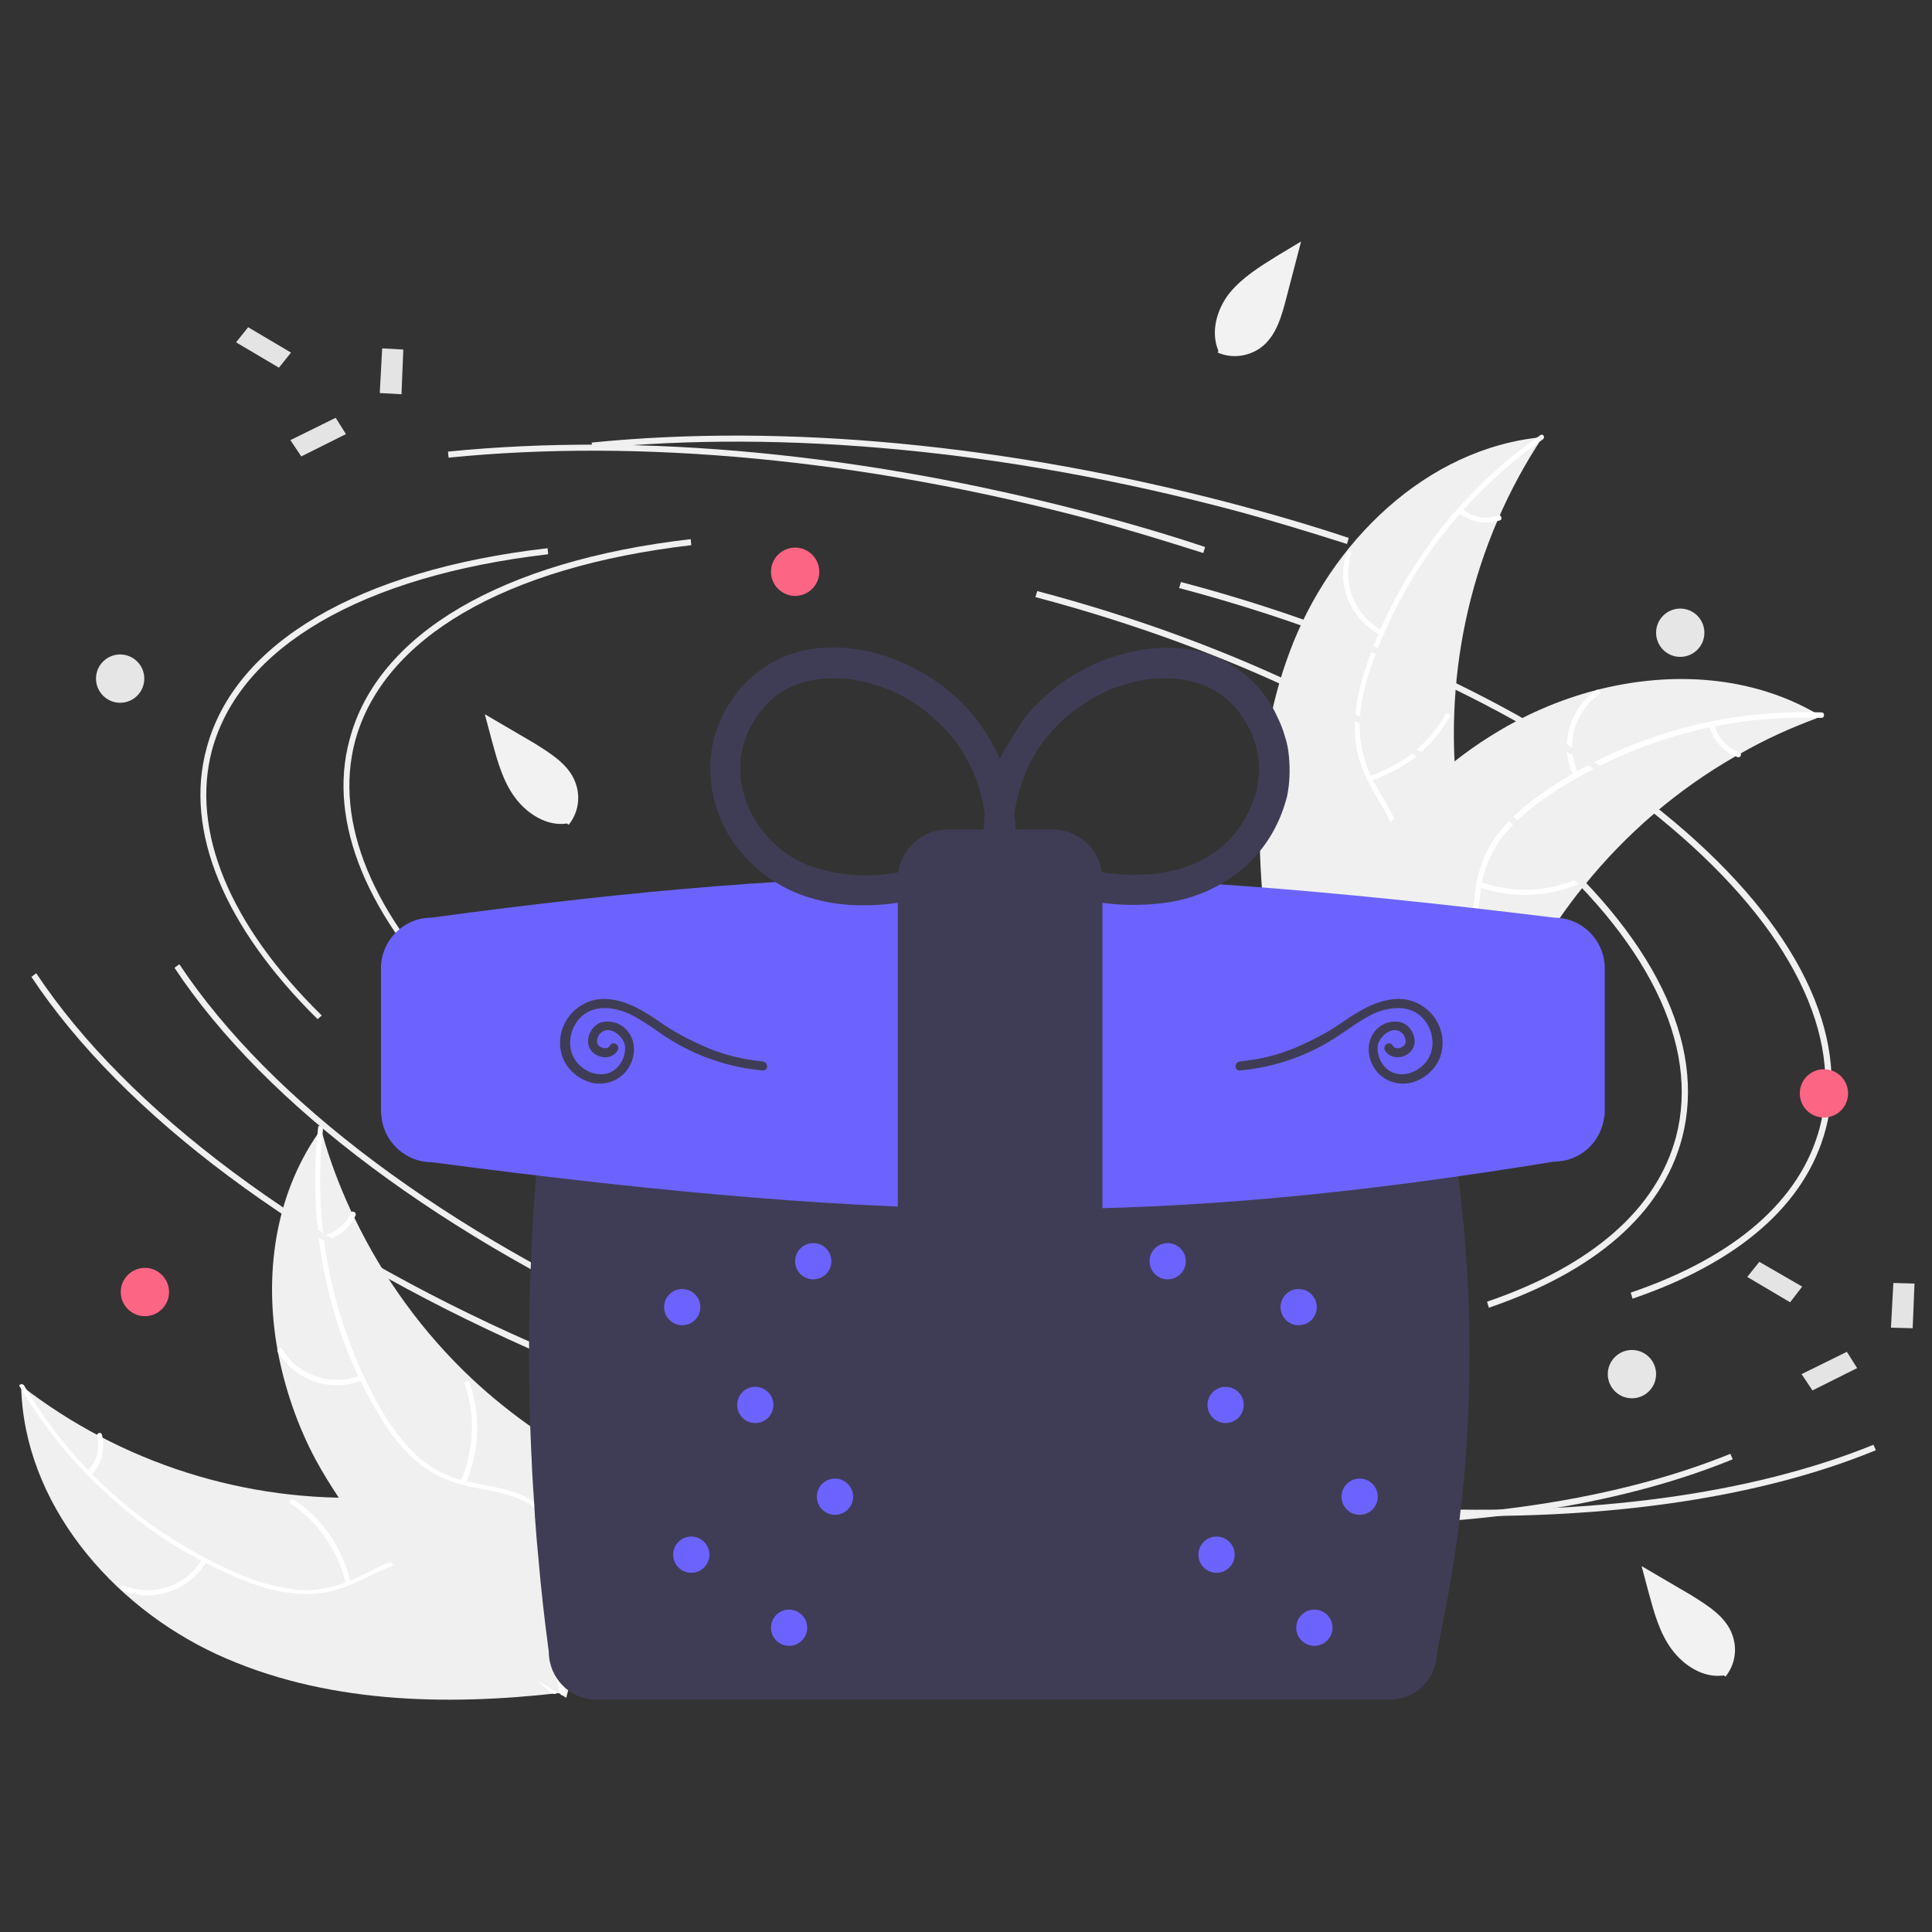 <?xml version="1.0" encoding="utf-8"?>
<!-- Generator: Adobe Illustrator 26.2.1, SVG Export Plug-In . SVG Version: 6.00 Build 0)  -->
<svg version="1.1" id="レイヤー_1" xmlns="http://www.w3.org/2000/svg" xmlns:xlink="http://www.w3.org/1999/xlink" x="0px"
	 y="0px" viewBox="0 0 320 320" style="enable-background:new 0 0 320 320;" xml:space="preserve">
<rect x="0" y="0" width="320" height="320" fill="#333333" stroke="none"/>
<style type="text/css">
	.st0{fill:#F0F0F0;}
	.st1{fill:#FFFFFF;}
	.st2{fill:#3F3D56;}
	.st3{fill:#6C63FF;}
	.st4{fill:#F2F2F2;}
	.st5{fill:#FD6584;}
	.st6{fill:#E6E6E6;}
	.st7{fill:#E4E4E4;}
	.st8{fill:none;}
</style>
<g>
	<path class="st0" d="M213.6,108c6.7-18.1,22.6-33.8,41.9-35.6c-11.6,17.5-16.5,38.6-14.1,59.5c1,8,2.9,16.9-1.4,23.7
		c-2.7,4.3-7.5,6.9-12.4,8.1c-4.9,1.2-10,1.1-15,1l-1.1,0.6C207.9,146.2,206.8,126.1,213.6,108z"/>
	<path class="st1" d="M255.5,72.8c-13.1,9.2-23,22.2-28.3,37.3c-1.1,3.2-2,6.6-2,10.1c0,3.4,0.9,6.7,2.5,9.6
		c1.5,2.7,3.4,5.4,4.2,8.4c0.9,3.2,0.2,6.5-1.6,9.3c-2.2,3.4-5.4,5.8-8.7,8.1c-3.6,2.5-7.5,5.1-9.7,9c-0.3,0.5-1,0-0.7-0.4
		c3.9-6.9,12-9.3,17-15.2c2.3-2.7,3.8-6.2,3.1-9.8c-0.6-3.2-2.6-5.9-4.1-8.6c-1.6-2.9-2.7-5.9-2.8-9.3c-0.1-3.4,0.6-6.9,1.6-10.1
		c2.4-7.4,5.9-14.3,10.4-20.6c5.1-7.2,11.4-13.4,18.7-18.5C255.6,71.7,256,72.5,255.5,72.8L255.5,72.8z"/>
	<path class="st1" d="M228.7,105.2c-5-2.5-7.4-8.3-5.7-13.6c0.2-0.5,1-0.3,0.8,0.2c-1.6,5,0.7,10.3,5.3,12.7
		C229.6,104.7,229.2,105.4,228.7,105.2L228.7,105.2z"/>
	<path class="st1" d="M226.9,128.5c5.3-1.7,9.7-5.3,12.5-10.1c0.3-0.5,1,0,0.7,0.4c-2.9,5-7.5,8.7-13,10.5
		C226.5,129.4,226.3,128.6,226.9,128.5L226.9,128.5z"/>
	<path class="st1" d="M242.2,84.3c1.7,1.4,4,1.8,6,1.1c0.5-0.2,0.7,0.7,0.2,0.8c-2.3,0.7-4.8,0.3-6.7-1.2c-0.2-0.1-0.3-0.4-0.1-0.6
		C241.7,84.3,241.9,84.2,242.2,84.3L242.2,84.3z"/>
	<path class="st0" d="M301.8,118.6c-0.3,0.1-0.6,0.2-1,0.4c-4.3,1.6-8.5,3.5-12.5,5.8c-0.3,0.2-0.6,0.3-0.9,0.5
		c-9.6,5.5-18.1,12.8-25.1,21.5c-2.8,3.4-5.3,7.1-7.5,10.9c-3.1,5.3-6,11.2-10.4,15.1c-0.5,0.4-1,0.8-1.5,1.1l-30.7-7.3
		c-0.1-0.1-0.1-0.1-0.2-0.1l-1.2-0.2c0.1-0.2,0.2-0.4,0.3-0.6c0.1-0.1,0.1-0.2,0.2-0.4c0-0.1,0.1-0.2,0.1-0.2c0,0,0-0.1,0-0.1
		c0-0.1,0.1-0.1,0.1-0.2c0.6-1.2,1.2-2.4,1.8-3.5c0,0,0,0,0,0c4.8-8.9,10.3-17.6,17-25.1c0.2-0.2,0.4-0.5,0.6-0.7
		c3-3.4,6.3-6.5,9.9-9.3c1.9-1.5,4-3,6.1-4.3c5.4-3.4,11.3-6,17.5-7.6c12.4-3.2,25.6-2.4,36.5,3.9
		C301.2,118.2,301.5,118.4,301.8,118.6z"/>
	<path class="st1" d="M301.6,118.9c-16-0.6-31.7,3.9-45,12.8c-2.8,1.9-5.5,4.1-7.7,6.8c-2,2.7-3.3,5.8-3.7,9.2
		c-0.4,3.1-0.5,6.3-1.7,9.3c-1.2,3.1-3.8,5.3-6.9,6.4c-3.8,1.4-7.9,1.4-11.8,1.2c-4.4-0.2-9-0.5-13.2,1.3c-0.5,0.2-0.8-0.6-0.3-0.8
		c7.2-3.1,15.2-0.2,22.7-1.9c3.5-0.8,6.8-2.6,8.4-5.9c1.4-2.9,1.5-6.2,1.9-9.4c0.4-3.3,1.4-6.3,3.3-9.1c2-2.8,4.6-5.1,7.4-7.1
		c6.3-4.5,13.3-7.9,20.7-10.2c8.4-2.7,17.2-3.8,26.1-3.5C302.3,118.1,302.2,119,301.6,118.9L301.6,118.9z"/>
	<path class="st1" d="M260.7,128.6c-2.5-5-0.9-11.1,3.7-14.3c0.4-0.3,1,0.4,0.5,0.7c-4.3,3-5.7,8.7-3.4,13.3
		C261.7,128.8,260.9,129.1,260.7,128.6L260.7,128.6z"/>
	<path class="st1" d="M245.2,146.1c5.2,1.8,10.9,1.7,16-0.5c0.5-0.2,0.8,0.6,0.3,0.8c-5.3,2.3-11.3,2.4-16.7,0.5
		C244.4,146.7,244.7,145.9,245.2,146.1z"/>
	<path class="st1" d="M284,120.1c0.5,2.1,2.1,3.8,4.1,4.5c0.5,0.2,0.2,1-0.3,0.8c-2.3-0.8-4-2.7-4.6-5c-0.1-0.2,0-0.5,0.2-0.6
		C283.7,119.8,283.9,119.9,284,120.1L284,120.1z"/>
	<path class="st0" d="M35.9,274c-17.5-8.1-32-25.1-32.4-44.5c16.6,12.9,37.3,19.4,58.2,18.5c8.1-0.4,17.1-1.6,23.6,3.2
		c4,3,6.3,8,7.1,12.9c0.8,5,0.3,10.1-0.1,15.1l0.5,1.2C73.6,282.6,53.5,282.1,35.9,274z"/>
	<path class="st1" d="M4,229.5c8.1,13.8,20.4,24.6,35.1,31c3.1,1.4,6.5,2.4,9.9,2.8c3.3,0.3,6.7-0.4,9.7-1.8c2.8-1.3,5.6-3,8.7-3.6
		c3.3-0.6,6.5,0.3,9.1,2.3c3.2,2.4,5.4,5.9,7.4,9.3c2.2,3.8,4.5,7.8,8.2,10.3c0.5,0.3,0,1-0.5,0.7c-6.5-4.4-8.4-12.7-13.8-18.1
		c-2.5-2.5-5.8-4.3-9.5-3.9c-3.2,0.4-6,2.1-8.9,3.4c-3,1.4-6.1,2.3-9.4,2.1c-3.4-0.1-6.8-1.1-10-2.4c-7.2-2.9-13.8-6.9-19.7-11.9
		c-6.8-5.7-12.5-12.4-17-20C2.9,229.4,3.7,229,4,229.5L4,229.5z"/>
	<path class="st1" d="M34.2,258.7c-2.9,4.8-8.8,6.8-14,4.7c-0.5-0.2-0.2-1,0.3-0.8c4.8,2,10.4,0.1,13-4.4
		C33.8,257.8,34.5,258.3,34.2,258.7L34.2,258.7z"/>
	<path class="st1" d="M57.3,262.3c-1.3-5.4-4.5-10.1-9.1-13.2c-0.5-0.3,0-1,0.5-0.7c4.8,3.2,8.1,8.1,9.4,13.8
		C58.3,262.7,57.4,262.8,57.3,262.3L57.3,262.3z"/>
	<path class="st1" d="M14.5,243.7c1.5-1.6,2.1-3.8,1.6-5.9c-0.1-0.5,0.7-0.7,0.8-0.1c0.6,2.3-0.1,4.8-1.7,6.6
		c-0.1,0.2-0.4,0.2-0.6,0.1C14.4,244.2,14.3,243.9,14.5,243.7L14.5,243.7z"/>
	<path class="st0" d="M53.1,186.8c0.1,0.3,0.2,0.7,0.3,1c1.2,4.4,2.9,8.8,4.8,12.9c0.1,0.3,0.3,0.7,0.5,1
		c4.8,10,11.4,19.1,19.5,26.7c3.2,3,6.7,5.8,10.3,8.3c5,3.4,10.8,6.8,14.3,11.6c0.4,0.5,0.7,1,1,1.5l-9.5,30
		c-0.1,0.1-0.1,0.1-0.2,0.2l-0.3,1.2c-0.2-0.1-0.4-0.2-0.6-0.4c-0.1-0.1-0.2-0.1-0.3-0.2c-0.1,0-0.2-0.1-0.2-0.1c0,0-0.1,0-0.1,0
		c-0.1,0-0.1-0.1-0.2-0.1c-1.1-0.7-2.3-1.4-3.4-2.1c0,0,0,0,0,0c-8.6-5.4-16.7-11.6-23.7-18.9c-0.2-0.2-0.4-0.4-0.6-0.7
		c-3.1-3.3-6-6.8-8.5-10.5c-1.4-2.1-2.7-4.2-3.9-6.4c-3-5.6-5.1-11.7-6.3-18c-2.3-12.6-0.5-25.7,6.7-36.1
		C52.7,187.4,52.9,187.1,53.1,186.8z"/>
	<path class="st1" d="M53.5,187c-1.8,15.9,1.5,31.9,9.3,45.9c1.7,3,3.7,5.8,6.2,8.2c2.5,2.2,5.6,3.8,8.9,4.4c3.1,0.7,6.3,1,9.1,2.4
		c3,1.5,5,4.2,5.9,7.3c1.1,3.9,0.8,7.9,0.3,11.9c-0.5,4.4-1.1,8.9,0.4,13.2c0.2,0.5-0.6,0.8-0.8,0.2c-2.6-7.4,0.9-15.2-0.2-22.8
		c-0.5-3.5-2.1-6.9-5.3-8.8c-2.8-1.6-6.1-2-9.2-2.6c-3.3-0.7-6.2-1.9-8.8-4c-2.7-2.2-4.8-5-6.5-7.9c-4-6.6-6.9-13.9-8.6-21.4
		c-2-8.6-2.5-17.5-1.5-26.3C52.7,186.3,53.5,186.5,53.5,187z"/>
	<path class="st1" d="M60,228.6c-5.2,2.1-11.1,0.1-14-4.7c-0.3-0.5,0.4-0.9,0.7-0.5c2.7,4.5,8.2,6.3,13,4.4
		C60.3,227.5,60.5,228.4,60,228.6L60,228.6z"/>
	<path class="st1" d="M76.3,245.3c2.2-5.1,2.5-10.8,0.7-16c-0.2-0.5,0.6-0.8,0.8-0.2c1.9,5.5,1.6,11.4-0.7,16.7
		C76.8,246.2,76.1,245.8,76.3,245.3L76.3,245.3z"/>
	<path class="st1" d="M53.3,204.7c2.1-0.4,4-1.8,4.8-3.8c0.2-0.5,1-0.1,0.8,0.4c-1,2.2-3,3.8-5.3,4.2c-0.2,0.1-0.5-0.1-0.5-0.3
		C52.9,205,53.1,204.8,53.3,204.7L53.3,204.7z"/>
	<path class="st0" d="M76.3,167.3c-15.5-15.3-22.1-31.2-18.4-44.8c4.6-17.5,25.2-29.6,56.5-33.2l0.1,1
		c-30.9,3.6-51.1,15.4-55.7,32.5c-3.5,13.3,2.9,28.9,18.2,43.9L76.3,167.3z"/>
	<path class="st0" d="M226,221.5c-19.4,0-40.4-2.9-61.3-8.4c-25.8-6.8-49.5-17.2-68.5-29.9l0.6-0.8c18.9,12.6,42.5,22.9,68.2,29.7
		c23.2,6.2,46.7,9,67.7,8.3l0,1C230.5,221.4,228.2,221.5,226,221.5z"/>
	<path class="st0" d="M270.4,215.1l-0.3-1c17.3-5.9,28.1-15.3,31.3-27.3c4-15.2-4.7-32.9-24.7-49.8c-20-17-48.9-31-81.4-39.6l0.3-1
		c32.6,8.6,61.6,22.8,81.8,39.8c20.3,17.1,29.1,35.2,25,50.8C299.1,199.5,288,209.1,270.4,215.1z"/>
	<path class="st0" d="M111.4,221.9c-38-16.9-67.3-38.7-82.5-61.6l0.8-0.6c15.1,22.7,44.2,44.5,82.1,61.2L111.4,221.9z"/>
	<path class="st0" d="M245.1,251.1c-3.9,0-7.9-0.1-12-0.3l0-1c30.3,1.3,57-2.3,77.2-10.5l0.4,0.9
		C293.2,247.4,270.6,251.1,245.1,251.1z"/>
	<path class="st0" d="M223.1,90.1c-6.3-2-12.8-4-19.2-5.7c-37.2-9.8-73.8-13.3-105.8-10.1l-0.1-1c32.1-3.2,68.8,0.3,106.1,10.1
		c6.5,1.7,13,3.6,19.3,5.7L223.1,90.1z"/>
	<path class="st0" d="M52.6,168.8c-15.5-15.3-22.1-31.2-18.4-44.8c4.6-17.5,25.2-29.6,56.5-33.2l0.1,1
		c-30.9,3.6-51.1,15.4-55.7,32.5c-3.5,13.3,2.9,28.9,18.2,43.9L52.6,168.8z"/>
	<path class="st0" d="M202.2,223c-19.4,0-40.4-2.9-61.3-8.4c-25.8-6.8-49.5-17.2-68.5-29.9l0.6-0.8c18.9,12.6,42.5,22.9,68.2,29.7
		c23.2,6.2,46.7,9,67.7,8.3l0,1C206.7,222.9,204.5,223,202.2,223z"/>
	<path class="st0" d="M246.6,216.6l-0.3-1c17.3-5.9,28.1-15.3,31.3-27.3c4-15.2-4.7-32.9-24.7-49.8c-20-17-48.9-31-81.4-39.6l0.3-1
		c32.6,8.6,61.6,22.8,81.8,39.8c20.3,17.1,29.1,35.2,25,50.8C275.3,201,264.2,210.6,246.6,216.6z"/>
	<path class="st0" d="M87.7,223.4c-38-16.9-67.3-38.7-82.5-61.6l0.8-0.6c15.1,22.7,44.2,44.5,82.1,61.2L87.7,223.4z"/>
	<path class="st0" d="M221.4,252.6c-3.9,0-7.9-0.1-12-0.3l0-1c30.3,1.3,57-2.3,77.2-10.5l0.4,0.9
		C269.4,248.9,246.9,252.6,221.4,252.6z"/>
	<path class="st0" d="M199.3,91.6c-6.3-2-12.8-4-19.2-5.7c-37.2-9.8-73.8-13.3-105.8-10.1l-0.1-1c32.1-3.2,68.8,0.3,106.1,10.1
		c6.5,1.7,13,3.6,19.3,5.7L199.3,91.6z"/>
	<path class="st2" d="M98.8,166.7c-4.3,0-7.8,3.5-7.8,7.8c-3,21.9-4,44.1-3,66.2c0.1,1.4,0.1,2.7,0.2,4c0.1,2.1,0.3,4.2,0.4,6.5
		c0.1,1.3,0.2,2.6,0.3,3.9c0.2,2.1,0.4,4.3,0.6,6.5c0.1,1.3,0.3,2.6,0.4,3.9c0.3,2.6,0.6,5.2,1,8.1c0,4.3,3.5,7.9,7.8,7.9h131.5
		c4.3,0,7.8-3.5,7.8-7.8l0-0.1c0.6-2.7,1.1-5.4,1.6-8.1c0.3-1.4,0.5-2.7,0.7-3.9c0.4-2.2,0.7-4.4,1-6.5c0.2-1.4,0.4-2.7,0.5-3.9
		c0.2-2,0.5-4.2,0.7-6.5c0.1-1.3,0.2-2.5,0.3-3.9v0c1.6-22.2,0-44.5-4.8-66.2l0-0.1c0-4.3-3.5-7.8-7.8-7.8L98.8,166.7z"/>
	<path class="st3" d="M169.7,200.3c-28.5,0-58.7-2.6-98.2-7.8h0c-4.2,0-7.8-3.2-8.3-7.4c0-0.3-0.1-0.6-0.1-0.9v-23.8
		c0-0.1,0-0.1,0-0.2c0.1-4.5,3.8-8.2,8.3-8.2c68.7-9.3,110.5-9.3,186.1,0h0c4.5,0,8.2,3.7,8.3,8.2c0,0,0,0.1,0,0.1v23.8
		c0,0.3,0,0.6-0.1,0.9c-0.5,4.2-4,7.4-8.3,7.4C224.9,197.7,198.2,200.3,169.7,200.3z"/>
	<path class="st2" d="M174.2,216.8H157c-4.6,0-8.3-3.7-8.3-8.3v-62.8c0-4.6,3.7-8.3,8.3-8.3h17.3c4.6,0,8.3,3.7,8.3,8.3v62.8
		C182.5,213.1,178.8,216.8,174.2,216.8z"/>
	<path class="st2" d="M213.5,125.4c-0.1-1.2-0.3-2.3-0.7-3.5c-0.3-1.1-0.8-2.3-1.3-3.3c-1.8-4-5-7.2-8.8-9.2
		c-4.8-2.4-10.3-2.6-15.5-1.4c-4.4,1-8.4,2.9-12,5.6c-1.8,1.4-3.5,3-5,4.7c-1.5,1.8-4.4,6.9-4.6,7.4c-1.6-3.7-3.9-7-6.8-9.8
		c-3.4-3.2-7.4-5.6-11.8-7.1c-2.3-0.8-4.8-1.3-7.2-1.5c-2.6-0.2-5.2,0-7.7,0.7c-4.5,1.3-8.4,4.1-11,8.1c-2.5,3.6-3.7,8-3.4,12.4
		c0.1,2.2,0.6,4.4,1.4,6.5c0.4,1.1,1,2.2,1.5,3.2c0.6,1,1.3,2,2.1,2.9c3,3.6,7,6.3,11.5,7.6c4.8,1.5,9.9,1.5,14.8,0.8
		c5.1-0.7,10-2.4,14.7-4.2c0.6-0.2,1.3-0.5,1.9-0.7c4.2,1.6,8.5,3.2,13,4.2c5,1.2,10.2,1.4,15.3,0.6c4.7-0.8,9.1-2.9,12.7-6.2
		c3.3-3.1,5.5-7,6.6-11.4C213.6,129.8,213.7,127.6,213.5,125.4z M147.6,144.7c-2.7,0.4-5.5,0.4-8.3,0c-2-0.3-3.9-0.8-5.7-1.5
		c-4.4-1.8-7.8-5.3-9.7-9.6c-0.6-1.4-0.9-2.8-1.2-4.3c-0.1-1.3-0.1-2.6,0-3.9c0.2-1.4,0.6-2.7,1.1-4c0.6-1.2,1.2-2.4,2.1-3.5
		c0.8-1,1.7-1.9,2.7-2.7c0.9-0.7,1.9-1.3,3-1.7c1.3-0.5,2.6-0.8,3.9-1c1.8-0.2,3.6-0.2,5.4,0c2.1,0.3,4.2,0.9,6.3,1.7
		c2.1,0.9,4.2,2.1,6,3.5c1.7,1.4,3.3,2.9,4.7,4.6c1.4,1.8,2.5,3.8,3.4,5.8c0.9,2.2,1.5,4.4,1.8,6.7l0,0c-0.1,1.2-0.2,2.3-0.2,3.5
		c0,0.4,0,0.9,0,1.3c-0.2,0.2-0.4,0.4-0.5,0.7c-3.5,1.4-7.1,2.5-10.8,3.4C150.3,144.3,149,144.5,147.6,144.7z M208.4,129.3
		c-0.2,1.5-0.6,2.9-1.2,4.3c-1.8,4.4-5.3,7.8-9.7,9.6c-1.8,0.7-3.8,1.2-5.7,1.5c-2.8,0.3-5.5,0.3-8.3-0.1c-4.9-0.7-9.6-2.2-14.2-4
		c-0.2-0.1-0.4-0.1-0.6-0.2c-0.1-0.3-0.3-0.5-0.5-0.7c0.1-1.6,0-3.3-0.2-4.9c0.3-2.3,1-4.6,1.8-6.7c0.9-2.1,2-4,3.4-5.8
		c1.4-1.7,2.9-3.3,4.7-4.6c1.9-1.4,3.9-2.6,6-3.5c2-0.8,4.1-1.4,6.3-1.7c1.8-0.2,3.6-0.2,5.4,0c1.3,0.2,2.6,0.6,3.9,1
		c1.1,0.5,2.1,1.1,3,1.7c1,0.8,1.9,1.7,2.7,2.7c0.8,1.1,1.5,2.3,2.1,3.5c0.5,1.3,0.9,2.6,1.1,4C208.6,126.7,208.6,128,208.4,129.3z"
		/>
	<circle class="st3" cx="113" cy="216.5" r="3"/>
	<circle class="st3" cx="134.7" cy="208.9" r="3"/>
	<circle class="st3" cx="125.1" cy="232.7" r="3"/>
	<circle class="st3" cx="215.1" cy="216.5" r="3"/>
	<circle class="st3" cx="193.4" cy="208.9" r="3"/>
	<circle class="st3" cx="203" cy="232.7" r="3"/>
	<circle class="st3" cx="217.7" cy="269.6" r="3"/>
	<circle class="st3" cx="225.2" cy="247.9" r="3"/>
	<circle class="st3" cx="201.5" cy="257.5" r="3"/>
	<circle class="st3" cx="130.7" cy="269.6" r="3"/>
	<circle class="st3" cx="138.3" cy="247.9" r="3"/>
	<circle class="st3" cx="114.5" cy="257.5" r="3"/>
	<path id="e3b13650-ec26-4d46-b148-6e027bc06f3e-76" class="st4" d="M201.7,58.4c2.3,1,5,0.7,7.1-0.8c2.6-1.9,3.5-5.3,4.3-8.4
		l2.4-9.2l-4,2.4c-2.9,1.8-5.8,3.6-7.9,6.2c-2.1,2.7-3.1,6.4-1.8,9.5"/>
	<path id="fe24b413-2f3e-41ab-87c6-b6db4596196d-77" class="st4" d="M94.2,136.6c1.6-2,2-4.6,1.1-7c-1.1-3-4.1-4.8-6.8-6.5l-8.2-4.8
		l1.2,4.5c0.9,3.3,1.8,6.6,3.8,9.3c2,2.7,5.3,4.8,8.6,4.3"/>
	<path id="a5193a92-e661-4e54-a5ba-e6f2c93163f3-78" class="st4" d="M285.8,277.7c1.6-2,2-4.6,1.1-7c-1.1-3-4.1-4.8-6.8-6.5
		l-8.2-4.8l1.2,4.5c0.9,3.3,1.8,6.6,3.8,9.3c2,2.7,5.3,4.8,8.6,4.3"/>
	<circle class="st5" cx="131.7" cy="94.7" r="4"/>
	<circle class="st5" cx="24" cy="214" r="4"/>
	<circle class="st5" cx="302.1" cy="181.1" r="4"/>
	<circle class="st6" cx="19.9" cy="112.4" r="4"/>
	<circle class="st6" cx="270.3" cy="227.6" r="4"/>
	<circle class="st6" cx="278.3" cy="104.8" r="4"/>
	<path class="st2" d="M101,173.2c-0.3,0.6-1.2,0.5-1.7,0.1c-0.7-0.5-0.4-1.4,0-2c1.4-1.7,3.8,0.1,4.2,1.8c0.2,1.7-0.6,3.4-2,4.3
		c-1.7,1-3.8,0.5-5.2-0.7c-3-2.4-2.2-7.3,1.1-9.1c2.1-1.1,4.8-0.6,6.8,0.3c2.3,1.1,4.3,2.7,6.5,4.1c4.7,3,10.1,4.8,15.6,5.3
		c1,0.1,1-1.4,0-1.5c-3.1-0.3-6.1-1-9-2.2c-2.8-1.2-5.6-2.6-8.1-4.4c-2.5-1.7-5.2-3.4-8.3-3.7c-2.6-0.3-5.1,0.8-6.7,2.9
		c-1.4,1.9-1.8,4.3-1.1,6.5c0.8,2.3,2.8,4,5.2,4.5c2.3,0.4,4.7-0.6,5.9-2.7c1.2-2,1.1-4.7-0.6-6.3c-1-1-2.5-1.4-3.9-1.1
		c-1.3,0.4-2.2,1.6-2.3,3c-0.2,2.6,3.5,3.9,4.9,1.7C102.8,173.1,101.5,172.3,101,173.2L101,173.2z"/>
	<path class="st2" d="M230.7,173.2c0.3,0.6,1.2,0.5,1.7,0.1c0.7-0.5,0.4-1.4,0-2c-1.4-1.7-3.8,0.1-4.2,1.8c-0.2,1.7,0.6,3.4,2,4.3
		c1.7,1,3.8,0.5,5.2-0.7c3-2.4,2.2-7.3-1.1-9.1c-2.1-1.1-4.8-0.6-6.8,0.3c-2.3,1.1-4.3,2.7-6.5,4.1c-4.7,3-10.1,4.8-15.6,5.3
		c-1,0.1-1-1.4,0-1.5c3.1-0.3,6.1-1,9-2.2c2.8-1.2,5.6-2.6,8.1-4.4c2.5-1.7,5.2-3.4,8.3-3.7c2.6-0.3,5.1,0.8,6.7,2.9
		c1.4,1.9,1.8,4.3,1.1,6.5c-0.8,2.3-2.8,4-5.2,4.5c-2.3,0.4-4.7-0.6-5.9-2.7c-1.2-2-1.1-4.7,0.6-6.3c1-1,2.5-1.4,3.9-1.1
		c1.3,0.4,2.2,1.6,2.3,3c0.2,2.6-3.5,3.9-4.9,1.7C228.9,173.1,230.2,172.3,230.7,173.2L230.7,173.2z"/>
	<polygon class="st7" points="48.2,58.4 46.2,60.9 39.1,56.7 41.1,54.2 	"/>
	<polygon class="st7" points="55.6,69.2 57.3,71.9 49.9,75.6 48.1,72.9 	"/>
	<polygon class="st7" points="63.3,57.7 66.8,57.9 66.5,65.3 62.9,65.1 	"/>
	<polygon class="st7" points="298.5,213.1 296.5,215.7 289.4,211.5 291.4,209 	"/>
	<polygon class="st7" points="305.9,223.9 307.6,226.6 300.2,230.3 298.4,227.6 	"/>
	<polygon class="st7" points="313.6,212.5 317.1,212.6 316.8,220 313.2,219.9 	"/>
</g>
<rect x="0.1" y="0.8" class="st8" width="320" height="320"/>
</svg>
